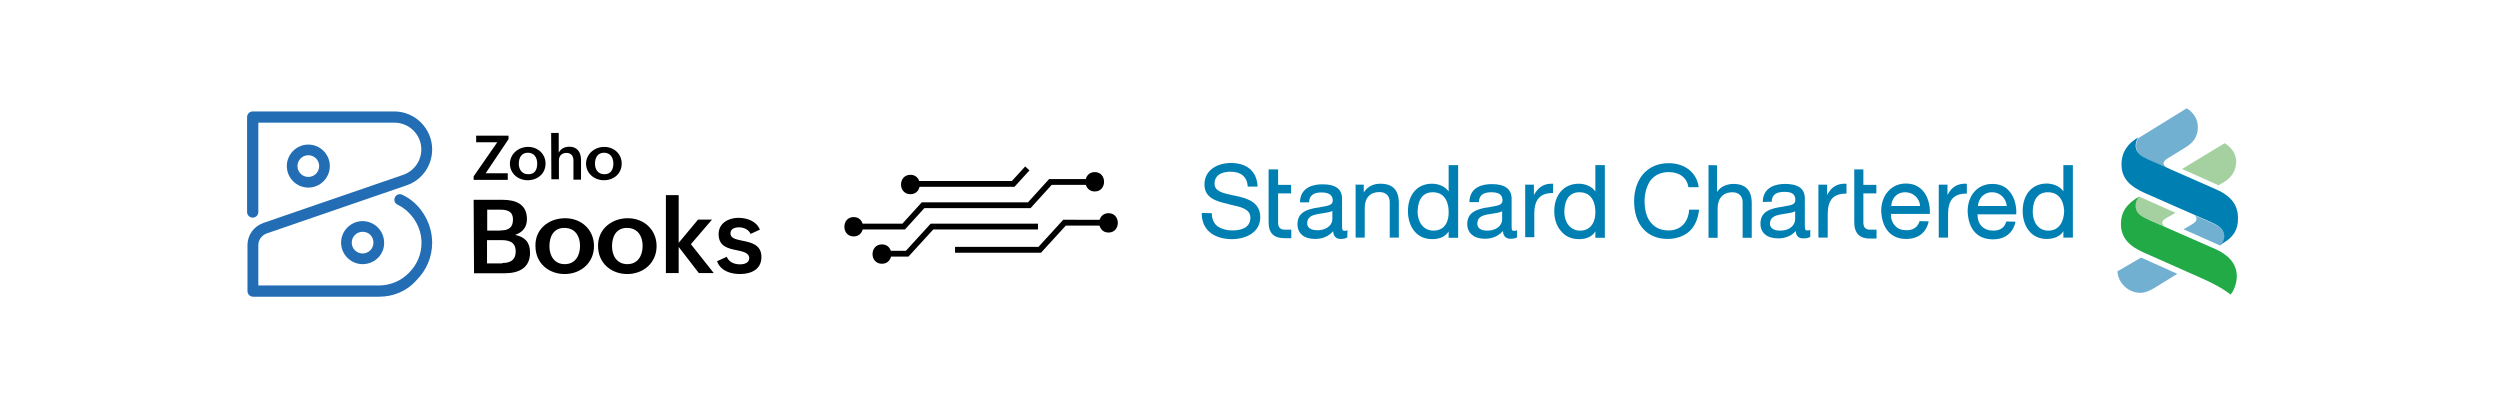 <svg xmlns="http://www.w3.org/2000/svg" xml:space="preserve" id="Layer_1" x="0" y="0" version="1.1" viewBox="0 0 1290 208"><style>.st0{fill:none;stroke:#000;stroke-width:3;stroke-miterlimit:10}.st1{fill:#a5d1a1}.st2{fill:#72b0d2}.st3{fill:#007fb3}.st5{fill:#226db4}</style><path d="M564.8 93.9H542l-10.9 12h-54.8l-10 11h-25.5M455.4 130.9h12.7l12.8-14h54.7M492.8 128.9h43.7l12.8-14H572M470 94.9h52.8l7.3-8" class="st0"/><path d="M455.1 136.1c6.4 0 6.4-10 0-10-6.5 0-6.5 10 0 10zM469.8 100.2c6.4 0 6.4-10 0-10-6.5 0-6.5 10 0 10zM564.9 98.8c6.4 0 6.4-10 0-10s-6.4 10 0 10zM572 120c6.4 0 6.4-10 0-10s-6.4 10 0 10zM440.5 122c6.4 0 6.4-10 0-10s-6.4 10 0 10z"/><path d="m1118.6 117.7-9.1-4c-4-1.8-7.6-3.3-7.6-7.6 0-2.4.7-3.5 1.8-4.7l18.9 8.4-4.7 2.7c-1.3.7-2.2 1.5-2.2 2.5s1.2 2 2.9 2.7z" class="st1"/><path d="m1127.5 76.2-9.1 5.6c-.7.4-2 1.3-2 2.5 0 1.5 2.2 2.5 4 3.5l-11.5-5.1c-3.3-1.5-6.7-3.1-6.7-7.3 0-1.8.5-3.1 1.3-4.2l24.8-15.3c2.9 1.6 5.8 5.1 5.8 9.6 0 5.1-2.4 8.2-6.6 10.7M1131 110.5l11.3 4.9c4.2 2 5.5 4 5.5 6.9 0 1.6-.9 3.3-2.2 4.4l-18.9-8.4 3.1-1.8c2.7-1.5 3.6-2.4 3.6-3.5.1-1.1-.6-1.8-2.4-2.5z" class="st2"/><path d="M666.3 118.5h-3.5c-2.4 0-3.3-1.5-3.3-3.6V99.8h6.7v-4.4h-6.7v-8h-4.9v27.3c0 5.8 2.9 8.2 8.2 8.2h3.5v-4.4zM620.1 109.9v.2c0 9.8 8 13.3 15.5 13.3 7.3 0 14.7-3.5 14.7-11.3 0-7.5-6.2-9.6-12-10.9l-2-.4c-5.1-1.1-9.6-2-9.6-6 0-5.5 5.6-6.2 8.2-6.2 5.3 0 8.6 2.5 8.9 7.5v.2h5.1v-.2c-.4-7.6-5.3-12-13.8-12-6.7 0-13.6 3.5-13.6 11.1 0 6.7 5.6 8.6 12 10l1.3.4c5.3 1.1 10.4 2.2 10.4 6.7 0 5.8-5.8 6.6-9.3 6.6-2.9 0-5.5-.7-7.5-2-2-1.5-3.1-3.8-3.1-6.7v-.2l-5.2-.1zM679.6 118.8c-1.5 0-5.1-.4-5.1-3.6 0-3.3 2.7-4.2 5.3-4.7.7-.2 1.6-.2 2.4-.4 2-.4 4-.5 5.3-1.3 0 0 .2 0 0 0v4.2c.1 2.4-2.1 5.8-7.9 5.8m15.7-.1-.2.2c-.5.2-.9.2-1.3.2-1.1 0-1.3-.5-1.3-2.7v-13.8c0-5.1-3.3-7.5-10.2-7.5-4.2 0-11.3 1.3-11.5 9.1v.2h4.7v-.2c.2-3.3 2.2-4.9 6.4-4.9 4 0 5.8 1.5 5.8 4.2 0 2.4-2.5 2.7-6 3.3-.9.2-1.8.4-2.9.5-4.7.9-9.3 2.4-9.3 8.4 0 4.7 3.3 7.6 9.1 7.6 3.8 0 6.9-1.3 9.3-4 .2 3.3 2.2 4 3.8 4 1.5 0 2.4-.2 3.3-.7h.2l.1-3.9zM699.5 95.5v27.1h4.7v-15.3c0-5.3 2.9-8.2 7.6-8.2 3.3 0 5.3 2 5.3 5.1v18.4h4.7v-17.8c0-6.7-3.1-10-9.5-10-3.8 0-6.7 1.5-8.6 4.5v-4h-4.4v.2h.2zM739.7 119c-5.6 0-8.2-4.9-8.2-9.6 0-3.1.7-10.2 7.8-10.2 7.6 0 8.2 7.6 8.2 10 .2 4.7-1.8 9.8-7.8 9.8m7.8-33.8v13.6c-2-2.9-5.6-4-8.6-4-7.6 0-12.4 5.6-12.4 14.2 0 3.8 1.1 7.5 3.1 10 2.2 2.9 5.5 4.4 9.5 4.4s6.9-1.5 8.4-4v3.3h4.9V85.2h-4.9zM767.2 119c-1.5 0-4.9-.4-4.9-3.6 0-3.3 2.5-4.2 5.1-4.7.7-.2 1.6-.2 2.4-.4 2.2-.4 4-.5 5.3-1.3 0 0 .2 0 0 0v4.2c.1 2.2-1.9 5.8-7.9 5.8m15.6-.3-.2.2c-.5.2-.9.2-1.3.2-1.3 0-1.3-.5-1.3-2.7v-13.8c0-5.1-3.5-7.6-10.2-7.6-4.2 0-11.3 1.1-11.6 9.1v.2h4.9v-.2c.2-3.3 2.2-4.9 6.4-4.9 4 0 5.8 1.3 5.8 4.2 0 2.4-2.4 2.7-5.8 3.3-.9.2-2 .4-3.1.5-4.5.9-9.3 2.4-9.3 8.4 0 4.7 3.5 7.6 9.1 7.6 3.8 0 6.9-1.3 9.3-4 .2 3.3 2.2 4 4 4 1.5 0 2.4-.2 3.3-.7v-3.8zM801.5 94.8h-.2c-4.4-.2-7.5 1.6-9.8 5.8v-5.3H787v27.1h4.7v-12.2c0-7.3 3.1-10.6 9.5-10.6h.2v-4.9h.1v.1zM815.4 119c-5.6 0-8.2-4.9-8.2-9.6 0-3.1.7-10.2 7.8-10.2 7.6 0 8.2 7.6 8.2 10 .2 4.7-2 9.8-7.8 9.8m7.8-33.8v13.6c-2-2.9-5.6-4-8.6-4-7.5 0-12.6 5.6-12.6 14.2 0 3.8 1.1 7.5 3.3 10 2.2 2.9 5.5 4.4 9.5 4.4s6.9-1.5 8.4-4v3.3h4.9V85.2h-4.9zM871.6 108.3c-.5 6.6-4.5 10.6-10.6 10.6-4.2 0-7.3-1.5-9.5-4.5-2-2.5-2.9-6.4-2.9-10.7 0-4 1.1-7.6 2.9-10.4 2.2-2.9 5.5-4.5 9.5-4.5 5.5 0 9.3 2.7 10.2 7.6v.2h5.3v-.2c-.5-3.8-2.4-6.9-5.3-9.1-2.7-2-6.2-3.1-10.2-3.1-5.5 0-10 2-13.3 5.8-2.9 3.5-4.5 8.4-4.5 13.8 0 12 6.6 19.5 17.3 19.5 4.5 0 8.6-1.5 11.3-4 2.7-2.5 4.4-6.4 4.9-10.9v-.2h-5.1v.1zM881.6 85.2v37.5h4.7v-15.3c0-5.1 2.9-8.2 7.6-8.2 3.3 0 5.3 2 5.3 5.1v18.4h4.7v-17.8c0-6.7-3.1-10-9.5-10-2.7 0-6.6 1.1-8.4 4.2V85.3l-4.4-.1zM918.4 119c-1.5 0-5.1-.4-5.1-3.6 0-3.3 2.7-4.2 5.3-4.7.7-.2 1.6-.2 2.4-.4 2.2-.4 4-.5 5.3-1.3 0 0 .2 0 0 0v4c.1 2.4-1.9 6-7.9 6m-4.2-14.9v-.2c.2-3.5 2.4-4.9 6.6-4.9 4 0 5.6 1.3 5.6 4.2 0 2.5-2.4 2.7-5.8 3.3-.9.2-2 .4-2.9.5-4.7.9-9.3 2.4-9.3 8.4 0 4.7 3.3 7.6 9.1 7.6 3.8 0 6.9-1.3 9.1-3.8.2 3.3 2.2 3.8 4 3.8 1.5 0 2.4-.2 3.3-.7h.2v-3.8l-.2.2c-.5.2-1.1.2-1.3.2-1.1 0-1.3-.5-1.3-2.7v-13.8c0-5.1-3.5-7.5-10.2-7.5-4.2 0-11.3 1.3-11.5 9.1v.2l4.6-.1zM1056.9 119c-5.5 0-8-4.9-8-9.6 0-3.1.7-10.2 7.8-10.2 7.6 0 8.4 7.6 8.4 10-.2 4.7-2.2 9.8-8.2 9.8m12.7 3.7V85.2h-4.9v13.5c-2-2.9-5.8-4-8.6-4-7.5 0-12.4 5.6-12.4 14.2 0 3.8 1.1 7.5 3.1 10 2.2 2.9 5.5 4.4 9.3 4.4 4 0 7.1-1.5 8.6-4v3.3h4.9v.1zM983.2 99.2c4 0 7.3 3.1 7.6 7.1h-14.9c.2-3.7 2.5-7.1 7.3-7.1m7.3 14.9c-.9 3.1-3.3 4.7-6.7 4.7-2.5 0-4.5-.7-5.8-2.2-1.5-1.5-2.4-3.6-2.2-6.2h20v-.2c.2-4.9-1.3-9.5-4-12.2-2.2-2.2-4.9-3.3-8.4-3.3-7.3 0-12.7 5.8-12.7 14.2.4 9.1 5.1 14.4 12.9 14.4 6.2 0 10.4-3.3 11.6-9.1l-4.7-.1zM1028 99.2c4 0 7.1 3.1 7.5 7.1h-14.9c.3-3.7 2.8-7.1 7.4-7.1m7.2 15.1c-.7 3.1-3.1 4.7-6.6 4.7-2.5 0-4.5-.7-6-2.2s-2.2-3.6-2.2-6.2h20v-.2c.2-4.9-1.3-9.5-4-12.2-2-2.2-4.9-3.3-8.4-3.3-7.5 0-12.7 5.8-12.7 14.2.4 9.1 4.9 14.4 13.1 14.4 6.2 0 10.4-3.3 11.6-9.1l-4.8-.1zM943.1 122.7v-12.2c0-7.3 2.9-10.6 9.5-10.6h.2v-5.1h-.2c-4.5-.2-7.6 1.6-9.8 5.8v-5.3h-4.5v27.3h4.8v.1zM1005.2 122.7v-12.2c0-7.3 2.9-10.6 9.5-10.6h.2v-5.1h-.2c-4.5-.2-7.6 1.6-9.8 5.8v-5.3h-4.5v27.3h4.8v.1zM968.3 118.5h-3.5c-2.4 0-3.3-1.5-3.3-3.6V99.8h6.7v-4.4h-6.7v-8h-4.7v27.3c0 5.8 2.9 8.4 8 8.4h3.5v-4.6z" class="st3"/><path d="M1111.5 148.7c-2.5 1.5-4.7 2.4-7.1 2.4-6.2 0-11.5-5.1-11.8-11.1l12.2-7.1 18.7 8.4-12 7.4z" class="st2"/><path fill="#22aa47" d="M1151 152c-4.7-3.6-9.8-6.2-16-8.9l-28.6-12.7c-7.3-3.1-12-7.5-12-14.7 0-6.9 3.5-10.4 7.8-13.3l1.6-.9c-1.1 1.3-1.8 2.4-1.8 4.7 0 4.4 3.8 5.8 7.6 7.6l33.5 14.7c5.6 2.5 11.1 6.7 11.1 14.2-.1 3.8-1.6 7.4-3.2 9.3"/><path d="m1147.5 125.2-2 1.3c1.3-1.1 2.2-2.7 2.2-4.4 0-2.7-1.3-4.9-5.5-6.9l-35.7-15.7c-7.3-3.3-11.8-7.3-11.8-14.6 0-6.6 3.3-10.9 8.6-14-.7 1.3-1.3 2.5-1.3 4.2 0 4.2 3.5 5.8 6.7 7.3l34.8 15.3c6.2 2.7 11.3 6.9 11.3 14.7.2 6.3-2.7 10.1-7.3 12.8" class="st3"/><path d="m1147 94.3-2.2 1.3-18.9-8.4 22-13.3c3.1 1.8 6 5.1 6 9.6-.2 4.9-2.6 8.4-6.9 10.8" class="st1"/><path d="M244.4 103.1h14.9c6.8 0 12.6 2.2 12.6 10 0 4.1-2.2 6.8-6.1 8.1 5.2 1.1 7.7 3.9 7.7 9.2 0 8.1-6.1 10.6-13.1 10.6h-15.8l-.2-37.9zm13.8 15.8c4.1 0 6.5-1.3 6.5-5.7 0-4.1-2.9-5-6.5-5h-6.8V119h6.8zm1.1 16.8c4.1 0 6.8-1.6 6.8-5.9 0-4.8-3.2-5.9-7.4-5.9h-7.4v12h7.9v-.2zM291.6 112.6c8.4 0 14.9 5.9 14.9 14.4 0 8.6-6.8 14.4-15.1 14.4-8.4 0-15.1-5.7-15.1-14.4-.3-8.7 6.8-14.4 15.3-14.4zm7.7 14.3c0-5-2.5-9.3-8.1-9.3s-7.7 4.5-7.7 9.5c0 4.8 2.5 9.2 7.9 9.2 5.5 0 7.9-4.5 7.9-9.4zM323.9 112.6c8.4 0 14.9 5.9 14.9 14.4 0 8.6-6.8 14.4-15.1 14.4-8.4 0-15.1-5.7-15.1-14.4-.2-8.7 7-14.4 15.3-14.4zm7.7 14.3c0-5-2.5-9.3-8.1-9.3s-7.7 4.5-7.7 9.5c0 4.8 2.5 9.2 7.9 9.2 5.5 0 7.9-4.5 7.9-9.4zM343.6 100.7h6.6v24.6l10-12h7.2L356.5 126l11.8 14.9h-7.7l-10.4-13.5v13.5h-6.6v-40.2zM375 132.5c1.1 2.7 3.8 3.9 6.8 3.9 2.2 0 4.8-.7 4.8-3.2 0-2.7-3.1-3.4-6.5-4.1-4.5-.9-9.3-2-9.3-8.3 0-5.7 5.2-8.4 10.2-8.4 4.3 0 9.3 1.6 11.1 6.1l-4.8 2.2c-1.1-2.5-3.8-3.4-6.1-3.4-2.2 0-4.3.9-4.3 3.1 0 2.5 2.7 3.1 6.1 3.8 4.5.9 9.9 2 9.9 8.4 0 6.5-5.4 8.8-11.1 8.8-4.8 0-10-1.6-11.8-6.6l5-2.3zM244.4 91l12.2-17.6h-10.9V70h16.7v1.8l-11.8 17.6H262v3.4h-17.6V91zM272.5 75.8c5 0 9 3.6 9 8.6 0 5.2-4.1 8.6-9.2 8.6s-9.2-3.6-9.2-8.6c.1-5 4.4-8.6 9.4-8.6zm4.7 8.6c0-3.1-1.6-5.6-4.8-5.6-3.4 0-4.7 2.7-4.7 5.7 0 2.9 1.6 5.4 4.8 5.4 3.5.1 4.7-2.4 4.7-5.5zM284.4 68.6h3.9v10.2c1.1-2.2 3.2-3.1 5.6-3.1 3.9 0 5.9 2.9 5.9 6.6v10.4h-3.9v-10c0-2.3-1.3-3.8-3.6-3.8-2.5 0-3.9 1.6-3.9 3.9v9.7h-3.9l-.1-23.9zM311.8 75.8c5 0 9 3.6 9 8.6 0 5.2-4.1 8.6-9.2 8.6-5 0-9.2-3.6-9.2-8.6.1-5 4.4-8.6 9.4-8.6zm4.7 8.6c0-3.1-1.6-5.6-4.8-5.6-3.4 0-4.7 2.7-4.7 5.7 0 2.9 1.6 5.4 4.8 5.4 3.3.1 4.7-2.4 4.7-5.5z"/><path d="M195.7 153.1h-65.1c-1.6 0-2.9-1.3-2.9-2.9v-23.7c0-5.2 3.2-9.7 8.3-11.5l72.1-24.8c5.6-2 9.3-7.2 9.3-13.1 0-7.7-6.3-13.8-13.8-13.8h-70.3v46.1c0 1.6-1.3 2.9-2.9 2.9s-2.9-1.3-2.9-2.9v-49c0-1.6 1.3-2.9 2.9-2.9h73c10.8 0 19.6 8.8 19.6 19.6 0 8.3-5.2 15.8-13.1 18.5l-72.1 24.8c-2.7.9-4.5 3.4-4.5 6.1v20.8h62.3c5.7 0 11.3-2.3 15.4-6.5 4.1-4.1 6.5-9.5 6.5-15.4 0-4.1-1.1-8.1-3.4-11.7-2.2-3.4-5.2-6.3-9-8.1-1.4-.7-2-2.3-1.3-3.8.7-1.4 2.3-2 3.8-1.3 4.7 2.2 8.4 5.7 11.1 10 2.7 4.3 4.3 9.5 4.3 14.7 0 7.4-2.9 14.2-8.1 19.4-5 5.7-12 8.5-19.2 8.5z" class="st5"/><path d="M159.1 96.8c-6.1 0-11.1-5-11.1-11.1s5-11.1 11.1-11.1 11.1 5 11.1 11.1-5 11.1-11.1 11.1zm0-16.7c-3.1 0-5.6 2.5-5.6 5.6 0 3.1 2.5 5.6 5.6 5.6s5.6-2.5 5.6-5.6c0-3.1-2.5-5.6-5.6-5.6zM187.1 136.3c-6.1 0-11.1-5-11.1-11.1s5-11.1 11.1-11.1 11.1 5 11.1 11.1c.2 6-4.8 11.1-11.1 11.1zm0-16.7c-3.1 0-5.6 2.5-5.6 5.6 0 3.1 2.5 5.6 5.6 5.6 3.1 0 5.6-2.5 5.6-5.6 0-3.1-2.3-5.6-5.6-5.6z" class="st5"/></svg>